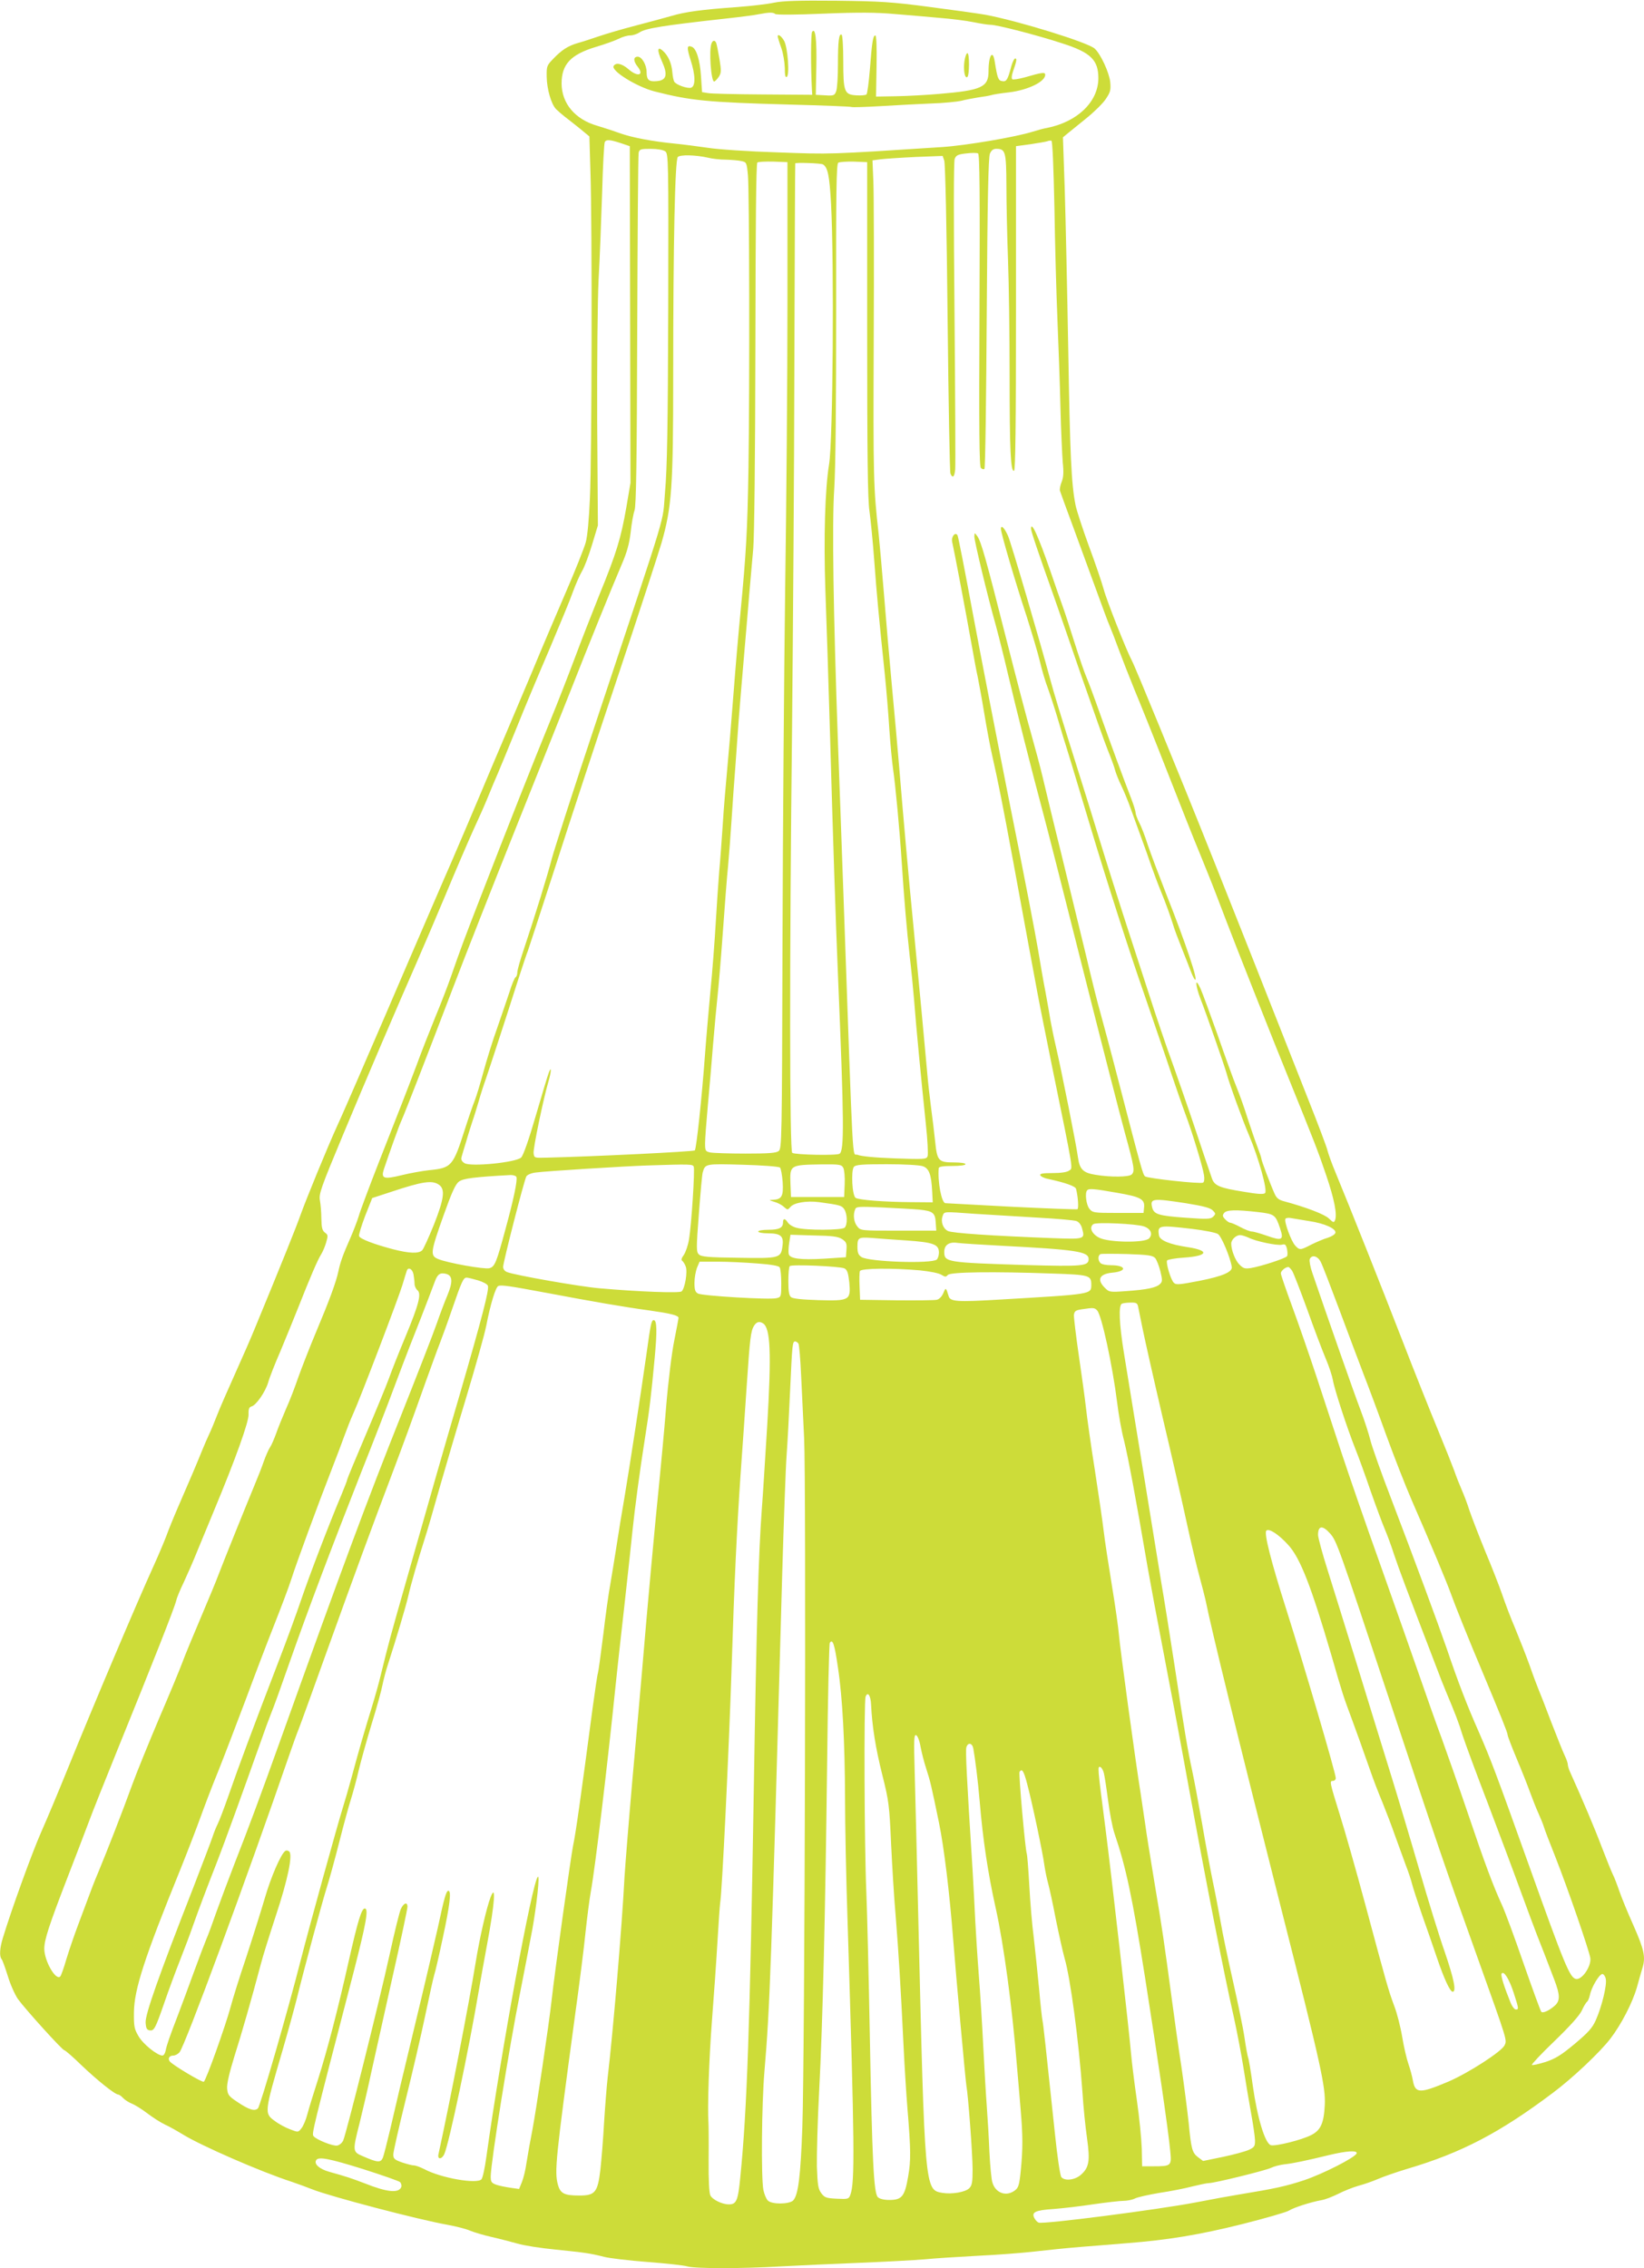 <?xml version="1.0" standalone="no"?>
<!DOCTYPE svg PUBLIC "-//W3C//DTD SVG 20010904//EN"
 "http://www.w3.org/TR/2001/REC-SVG-20010904/DTD/svg10.dtd">
<svg version="1.0" xmlns="http://www.w3.org/2000/svg"
 width="928pt" height="1280pt" viewBox="0 0 928 1280"
 preserveAspectRatio="xMidYMid meet">
<g transform="translate(0,1280) scale(0.1,-0.1)"
fill="#cddc39" stroke="none">
<path d="M4370 12785 c-36 -8 -130 -19 -210 -25 -198 -14 -293 -27 -370 -50
-36 -10 -126 -35 -200 -54 -74 -19 -169 -47 -210 -61 -41 -14 -96 -32 -122
-39 -53 -16 -88 -38 -138 -91 -33 -34 -35 -40 -34 -98 1 -69 25 -154 53 -183
10 -10 33 -30 51 -44 18 -14 57 -44 85 -67 l52 -43 6 -202 c10 -290 8 -1606
-3 -1838 -5 -120 -14 -217 -24 -252 -9 -32 -59 -158 -112 -280 -53 -123 -139
-324 -190 -448 -52 -124 -119 -281 -148 -350 -30 -69 -95 -224 -146 -345 -51
-121 -124 -292 -162 -380 -39 -88 -146 -338 -240 -555 -93 -217 -182 -424
-198 -460 -16 -36 -58 -135 -95 -220 -37 -85 -86 -198 -110 -250 -55 -120
-180 -425 -210 -510 -19 -55 -108 -277 -258 -640 -19 -47 -68 -159 -109 -250
-41 -91 -87 -196 -102 -235 -15 -38 -35 -88 -46 -110 -10 -22 -28 -62 -39 -90
-11 -27 -35 -86 -54 -130 -19 -44 -56 -129 -82 -190 -26 -60 -55 -132 -65
-160 -10 -27 -42 -104 -72 -170 -94 -206 -344 -797 -483 -1140 -51 -126 -120
-291 -153 -365 -52 -118 -169 -441 -216 -597 -18 -58 -20 -104 -7 -119 5 -5
20 -48 35 -95 14 -47 40 -105 57 -130 43 -59 251 -289 262 -289 5 0 48 -37 95
-83 90 -86 191 -167 209 -167 5 0 18 -9 27 -19 10 -11 32 -25 49 -32 18 -7 57
-31 87 -54 30 -23 75 -52 100 -64 25 -11 72 -38 105 -58 101 -62 437 -209 610
-265 33 -11 87 -31 120 -44 102 -40 592 -169 760 -199 50 -9 108 -24 130 -34
22 -9 76 -25 120 -35 44 -10 109 -27 145 -37 36 -11 133 -26 215 -34 167 -17
196 -21 275 -41 30 -8 141 -21 245 -29 105 -8 206 -19 225 -25 45 -13 306 -13
525 0 94 5 292 14 440 20 149 6 317 15 375 20 58 6 193 14 300 20 107 5 251
16 320 24 69 8 186 20 260 26 74 6 191 15 260 21 234 18 413 48 653 108 131
33 249 67 263 76 26 17 126 49 184 59 19 3 61 19 93 35 31 16 83 37 115 46 31
8 82 26 112 39 30 13 105 39 165 57 304 90 521 203 820 428 110 82 265 228
325 306 61 79 125 203 150 290 12 44 26 93 31 109 19 61 10 103 -50 239 -33
73 -69 162 -81 197 -12 35 -28 77 -36 92 -8 16 -36 86 -63 156 -40 106 -111
273 -177 419 -8 17 -14 37 -14 45 0 8 -8 32 -19 54 -10 21 -44 107 -76 189
-31 83 -63 164 -70 180 -7 17 -30 77 -50 135 -21 58 -58 152 -82 210 -25 58
-57 143 -73 190 -16 47 -59 157 -96 245 -36 88 -76 192 -89 230 -12 39 -33 93
-45 120 -12 28 -31 75 -41 105 -11 30 -53 136 -94 235 -41 99 -131 324 -199
500 -121 312 -297 754 -376 945 -22 52 -42 109 -46 125 -3 17 -53 149 -111
295 -487 1236 -641 1621 -836 2095 -79 193 -149 361 -157 375 -30 56 -143 340
-160 405 -11 39 -48 149 -84 245 -35 96 -69 200 -75 230 -24 122 -31 282 -41
875 -6 341 -15 751 -20 910 l-10 290 24 20 c13 11 60 49 105 85 45 36 95 85
112 110 27 40 30 51 26 97 -6 54 -54 158 -88 189 -39 35 -434 157 -618 191
-41 7 -183 27 -315 44 -212 28 -275 32 -526 35 -213 2 -301 -1 -350 -11z m6
-64 c5 -5 116 -5 273 2 198 8 297 7 400 -2 75 -6 190 -16 255 -22 65 -5 151
-16 190 -24 39 -8 83 -15 98 -15 36 0 265 -59 405 -105 159 -51 203 -93 203
-196 0 -133 -118 -247 -290 -281 -19 -3 -55 -13 -80 -21 -95 -30 -375 -78
-513 -87 -647 -42 -623 -41 -927 -30 -162 5 -340 17 -395 26 -55 8 -140 19
-190 24 -122 12 -239 34 -305 58 -30 11 -88 30 -128 42 -126 36 -201 126 -202
238 0 109 51 164 193 207 51 15 109 36 129 46 21 11 50 19 65 19 16 0 39 8 53
17 33 23 133 39 485 78 83 9 168 20 190 25 57 11 80 11 91 1z m-871 -729 l50
-17 2 -950 2 -950 -24 -141 c-30 -171 -55 -255 -153 -494 -41 -102 -103 -261
-138 -355 -35 -93 -97 -253 -139 -355 -86 -209 -251 -627 -391 -989 -100 -257
-115 -299 -168 -451 -18 -52 -58 -156 -89 -230 -30 -74 -79 -198 -107 -275
-63 -166 -77 -202 -210 -540 -56 -143 -108 -282 -115 -308 -8 -26 -29 -82 -48
-125 -41 -93 -56 -134 -67 -187 -13 -61 -51 -164 -125 -340 -37 -88 -82 -204
-101 -257 -18 -53 -49 -134 -70 -180 -20 -46 -45 -108 -55 -137 -11 -30 -26
-66 -35 -79 -9 -13 -24 -49 -35 -79 -10 -30 -34 -91 -53 -136 -46 -111 -174
-428 -202 -502 -12 -33 -57 -141 -99 -240 -42 -99 -90 -214 -105 -255 -15 -41
-75 -185 -133 -320 -57 -135 -125 -301 -150 -370 -57 -157 -143 -377 -192
-495 -21 -49 -45 -112 -55 -140 -10 -27 -36 -97 -58 -155 -22 -58 -52 -146
-67 -195 -14 -49 -30 -94 -35 -99 -25 -25 -90 88 -90 157 0 50 27 133 135 412
43 110 94 245 115 300 20 55 95 242 165 415 191 470 320 796 330 838 3 15 22
61 42 102 19 41 55 122 78 180 24 58 66 159 93 225 123 295 196 500 195 542
-1 32 3 42 17 46 26 7 78 82 94 136 7 26 38 105 69 176 30 72 75 182 100 245
69 175 111 272 129 300 9 14 22 44 29 68 11 38 11 44 -7 56 -15 12 -19 28 -20
78 0 35 -4 81 -8 103 -7 37 4 68 132 375 130 312 300 709 419 980 28 63 99
230 158 370 58 140 129 304 156 364 28 60 66 145 84 190 18 45 43 104 55 131
12 28 59 142 105 255 45 113 130 315 188 450 57 135 117 279 131 320 15 41 38
94 51 116 14 23 39 90 57 150 l33 109 -4 585 c-1 344 2 676 8 805 7 121 15
342 20 491 4 149 11 276 15 283 9 15 30 13 91 -7z m2447 -363 c3 -206 11 -491
17 -634 6 -143 14 -366 17 -495 3 -129 10 -269 13 -310 6 -55 4 -84 -6 -109
-8 -19 -12 -41 -10 -50 3 -9 37 -104 77 -211 39 -107 98 -267 130 -355 32 -88
65 -178 75 -200 9 -22 32 -80 50 -130 18 -49 58 -151 88 -225 31 -74 115 -283
186 -465 71 -181 152 -386 181 -455 28 -69 70 -172 92 -230 22 -58 51 -133 64
-167 36 -96 289 -735 344 -868 153 -378 170 -421 217 -560 44 -130 62 -218 49
-251 -6 -15 -10 -14 -34 9 -24 24 -129 64 -251 97 -32 8 -45 18 -56 43 -26 58
-75 188 -75 199 0 5 -11 37 -24 71 -13 34 -37 105 -54 157 -16 52 -44 131 -62
175 -18 44 -66 177 -107 295 -42 118 -85 235 -96 260 -33 73 -31 22 1 -61 28
-70 133 -371 145 -414 16 -60 93 -272 128 -353 53 -125 105 -310 90 -325 -8
-8 -42 -6 -123 8 -131 21 -161 33 -176 72 -10 28 -71 208 -99 293 -23 70 -111
324 -155 445 -21 61 -52 151 -68 200 -16 50 -79 243 -140 430 -61 187 -140
437 -176 555 -36 118 -94 305 -129 415 -90 285 -125 401 -145 475 -59 219
-224 782 -240 816 -20 45 -40 65 -40 39 0 -23 79 -293 146 -496 29 -92 63
-205 74 -252 11 -47 31 -115 45 -151 13 -36 40 -118 59 -183 19 -65 39 -131
45 -148 14 -44 29 -94 136 -450 90 -300 222 -712 302 -940 19 -55 75 -218 124
-362 48 -144 99 -291 112 -325 32 -83 96 -291 103 -338 4 -22 2 -40 -5 -44
-14 -9 -313 24 -327 35 -13 10 -22 45 -149 534 -47 182 -95 359 -105 395 -11
36 -47 180 -80 320 -34 140 -97 399 -140 575 -44 176 -90 369 -104 428 -14 60
-44 170 -65 245 -22 75 -85 317 -141 537 -114 450 -142 551 -164 580 -15 20
-15 20 -16 -3 0 -26 76 -342 120 -497 15 -55 47 -181 70 -280 43 -184 136
-552 196 -775 19 -69 119 -462 223 -875 104 -412 212 -833 240 -935 54 -197
58 -219 39 -238 -15 -15 -120 -16 -203 -2 -71 11 -91 31 -100 98 -9 69 -94
495 -126 632 -11 47 -24 112 -30 145 -5 33 -18 105 -28 160 -11 55 -29 160
-41 233 -12 74 -82 438 -157 810 -74 373 -170 867 -213 1098 -43 232 -81 427
-85 433 -13 22 -37 -9 -30 -38 8 -32 77 -395 110 -581 13 -74 28 -155 34 -180
5 -25 22 -115 36 -200 14 -85 34 -193 45 -240 36 -160 59 -276 119 -600 33
-179 71 -387 85 -462 14 -76 37 -200 51 -275 14 -76 51 -259 81 -408 128 -626
121 -585 99 -601 -12 -9 -45 -14 -93 -14 -54 0 -73 -3 -70 -12 3 -7 22 -17 44
-21 97 -21 154 -41 158 -56 11 -41 16 -110 8 -115 -4 -2 -172 4 -373 14 -200
11 -368 20 -372 20 -22 0 -45 122 -38 198 1 8 23 12 76 12 43 0 75 4 75 10 0
6 -28 10 -63 10 -89 0 -97 8 -108 116 -5 49 -16 139 -24 199 -8 61 -17 142
-20 180 -11 126 -53 574 -79 840 -26 264 -55 589 -81 905 -8 96 -26 297 -40
445 -14 149 -34 383 -45 520 -11 138 -25 291 -30 340 -30 262 -31 326 -28
1085 2 432 1 839 -2 905 l-5 120 45 6 c25 3 114 9 198 13 l153 6 9 -26 c6 -14
14 -381 19 -887 5 -474 12 -870 16 -879 12 -30 23 -20 27 23 2 23 0 421 -4
884 -5 519 -5 853 1 868 8 21 19 26 65 31 31 4 61 4 67 0 9 -5 11 -228 8 -885
-3 -687 -1 -881 8 -890 7 -7 16 -9 20 -5 5 4 10 400 13 879 4 637 9 879 18
900 8 19 19 27 36 27 52 0 56 -16 57 -208 0 -97 4 -285 9 -417 5 -132 9 -425
9 -651 0 -428 6 -547 25 -541 8 3 11 258 11 918 l0 914 82 11 c45 7 88 14 95
17 7 3 18 4 23 3 6 -2 12 -141 17 -377z m-2197 317 c18 -13 19 -41 17 -882 -2
-679 -6 -906 -18 -1039 -17 -194 32 -29 -388 -1295 -124 -371 -236 -720 -251
-775 -25 -97 -93 -317 -161 -521 -19 -56 -34 -110 -34 -122 0 -11 -4 -24 -10
-27 -5 -3 -21 -40 -34 -83 -14 -42 -45 -133 -69 -202 -25 -69 -59 -179 -77
-245 -18 -66 -40 -140 -50 -165 -10 -25 -35 -97 -55 -160 -68 -213 -75 -221
-205 -234 -36 -4 -105 -16 -153 -28 -102 -25 -117 -19 -100 34 33 98 86 247
99 274 21 47 145 366 289 744 70 184 229 587 352 895 123 308 264 661 313 785
101 257 233 583 290 716 29 67 42 114 50 180 5 49 15 105 22 124 9 26 13 275
15 1015 2 539 5 990 8 1003 5 20 11 22 68 22 38 0 71 -6 82 -14z m242 -36 c23
-6 68 -11 100 -11 32 -1 72 -4 88 -8 29 -6 30 -8 37 -81 8 -91 10 -1175 3
-1650 -6 -358 -13 -478 -45 -815 -11 -110 -29 -319 -40 -465 -11 -146 -27
-335 -35 -420 -8 -85 -20 -225 -25 -310 -6 -85 -14 -204 -20 -265 -5 -60 -14
-193 -20 -295 -6 -102 -19 -275 -30 -385 -10 -110 -24 -267 -30 -350 -18 -248
-49 -538 -58 -547 -7 -7 -579 -35 -837 -41 -69 -2 -70 -2 -73 26 -3 26 54 301
83 401 17 56 19 94 4 56 -6 -14 -39 -124 -74 -244 -39 -135 -71 -226 -83 -238
-28 -28 -286 -54 -320 -32 -17 11 -21 21 -16 37 3 12 15 51 26 87 10 36 26 85
34 110 9 25 25 77 36 115 11 39 29 95 40 125 21 61 116 351 184 565 25 77 49
149 54 160 4 11 74 225 155 475 80 250 240 736 355 1080 115 344 224 679 244
746 58 203 66 314 66 941 0 755 10 1221 26 1237 14 14 100 12 171 -4z m448
-815 c0 -434 -6 -1163 -13 -1620 -6 -456 -13 -1354 -15 -1994 -3 -1127 -4
-1164 -22 -1177 -14 -11 -59 -14 -186 -14 -91 0 -181 3 -198 6 -29 6 -31 9
-31 53 0 25 7 118 15 206 8 88 22 246 30 350 9 105 20 226 25 270 5 44 19 206
30 360 11 154 24 325 30 380 5 55 14 174 20 265 6 91 15 224 21 295 5 72 14
191 19 265 6 74 19 236 30 360 11 124 24 284 30 355 6 72 16 184 22 250 6 75
11 505 12 1145 1 670 4 1028 11 1033 6 4 46 6 90 5 l80 -3 0 -790z m450 -155
c0 -708 3 -965 13 -1025 6 -44 19 -170 27 -280 14 -190 26 -319 60 -645 8 -80
20 -217 25 -305 6 -88 16 -189 21 -224 13 -86 37 -341 49 -526 13 -204 29
-387 45 -530 8 -66 19 -178 25 -250 11 -147 40 -448 66 -696 10 -91 14 -174
10 -184 -6 -17 -18 -18 -187 -12 -112 4 -191 12 -208 20 -32 15 -22 -159 -81
1497 -11 305 -24 679 -30 830 -26 733 -34 1233 -21 1430 8 128 11 474 11 1014
-1 668 1 821 12 828 7 4 47 7 88 6 l75 -3 0 -945z m-249 932 c27 -18 36 -63
45 -220 18 -342 11 -1338 -11 -1472 -23 -139 -31 -415 -21 -709 6 -163 18
-525 26 -806 17 -602 32 -1054 45 -1365 35 -835 36 -993 9 -1011 -16 -11 -249
-6 -267 5 -15 9 -16 1097 -1 2396 5 514 12 1441 13 2060 2 619 4 1126 5 1128
3 6 147 1 157 -6z m-730 -5656 c7 -19 -13 -332 -27 -411 -5 -33 -19 -72 -29
-87 -13 -17 -16 -29 -9 -33 5 -4 15 -18 20 -33 11 -29 -5 -125 -24 -140 -12
-10 -240 -2 -465 18 -107 9 -472 73 -519 91 -14 5 -23 17 -23 30 0 25 118 486
131 510 5 9 27 19 52 22 54 8 509 36 632 40 246 8 255 7 261 -7z m487 -5 c5
-5 12 -42 15 -82 5 -80 -5 -98 -57 -100 -22 -1 -21 -2 9 -11 19 -5 44 -18 55
-29 21 -18 21 -18 37 0 20 24 92 36 161 27 118 -16 128 -19 142 -39 18 -26 20
-88 3 -105 -15 -15 -217 -16 -271 -1 -21 5 -43 19 -50 30 -15 24 -27 25 -27 1
0 -31 -22 -42 -82 -42 -32 0 -58 -4 -58 -10 0 -5 24 -10 53 -10 74 0 92 -15
84 -71 -9 -69 -14 -71 -249 -67 -173 2 -210 6 -223 19 -15 14 -15 35 0 230 9
118 18 223 22 234 14 48 15 48 227 42 109 -3 203 -10 209 -16z m357 -1 c6 -11
10 -53 8 -93 l-3 -72 -150 0 -150 0 -3 73 c-4 108 -4 108 175 111 103 1 113
-1 123 -19z m448 9 c36 -12 49 -45 54 -144 l3 -60 -125 1 c-148 1 -291 12
-310 24 -20 12 -27 154 -10 175 10 12 45 15 185 15 99 0 185 -5 203 -11z
m-2293 -61 c7 -18 -16 -127 -60 -288 -53 -197 -62 -219 -93 -227 -29 -7 -237
30 -289 52 -46 19 -43 38 30 244 47 132 68 179 88 193 23 18 89 26 292 37 15
0 30 -5 32 -11z m-437 -44 c36 -25 29 -79 -29 -226 -29 -71 -58 -136 -66 -144
-20 -19 -71 -18 -164 6 -107 28 -186 58 -192 74 -3 7 13 58 34 114 l40 101
107 35 c177 59 232 67 270 40z m3826 -45 c134 -23 159 -36 154 -83 l-3 -31
-143 0 c-139 0 -144 1 -163 24 -18 23 -26 90 -12 104 10 11 37 9 167 -14z
m389 -59 c99 -16 137 -26 152 -40 18 -18 18 -21 3 -36 -14 -14 -32 -15 -156
-6 -151 11 -178 19 -188 57 -13 52 0 54 189 25z m-1506 -36 c79 -8 92 -18 95
-74 l3 -45 -213 0 c-213 0 -214 0 -233 24 -19 23 -25 65 -12 96 5 16 20 17
152 11 80 -4 174 -9 208 -12z m1913 -14 c95 -11 100 -15 126 -93 22 -65 11
-71 -74 -41 -37 13 -75 24 -85 24 -10 0 -39 11 -65 25 -26 14 -52 25 -58 25
-6 0 -19 9 -29 20 -15 16 -15 22 -5 35 15 18 67 19 190 5z m-1596 -10 c77 -5
233 -14 346 -21 112 -6 214 -15 227 -20 13 -5 26 -21 31 -41 17 -62 17 -62
-172 -55 -338 13 -560 28 -585 40 -28 14 -42 52 -30 85 10 26 0 25 183 12z
m1886 -41 c88 -13 153 -43 148 -66 -2 -9 -21 -21 -43 -28 -22 -6 -63 -24 -92
-38 -63 -33 -67 -33 -92 -6 -23 25 -64 137 -55 151 3 5 18 7 32 4 15 -3 61
-10 102 -17z m-933 -30 c39 -13 52 -44 29 -68 -26 -26 -227 -23 -281 4 -42 21
-59 59 -33 77 17 12 243 2 285 -13z m272 -14 c68 -8 134 -21 146 -29 20 -13
69 -130 78 -185 5 -29 -51 -53 -182 -79 -114 -22 -133 -24 -145 -11 -18 18
-46 113 -38 126 4 5 47 13 96 16 135 9 146 40 20 59 -100 15 -158 38 -162 67
-9 57 -1 58 187 36z m-1975 -58 c23 -16 27 -24 24 -60 l-3 -42 -121 -8 c-138
-8 -197 0 -202 27 -2 10 -1 39 3 63 l7 45 132 -4 c106 -2 137 -6 160 -21z
m2293 9 c40 -21 164 -47 190 -40 17 5 22 0 28 -25 3 -17 4 -35 0 -40 -7 -12
-148 -58 -205 -67 -33 -5 -42 -2 -63 19 -24 23 -47 82 -47 119 0 22 27 48 50
48 10 0 31 -7 47 -14z m-1933 -16 c156 -11 186 -22 186 -69 0 -16 -6 -33 -12
-39 -31 -25 -382 -13 -425 14 -18 12 -23 24 -23 58 0 52 6 55 80 50 30 -3 118
-9 194 -14z m536 -30 c425 -22 495 -33 495 -75 0 -40 -32 -43 -355 -34 -446
14 -460 16 -460 74 0 39 27 58 74 51 23 -3 133 -10 246 -16z m871 -70 c8 -10
21 -43 29 -74 12 -50 12 -59 -2 -72 -21 -21 -75 -32 -190 -40 -94 -7 -97 -6
-122 19 -46 46 -30 78 43 85 86 8 78 42 -9 42 -26 0 -51 5 -58 12 -16 16 -15
45 1 51 6 2 75 2 152 0 118 -4 142 -8 156 -23z m934 -21 c9 -16 56 -139 106
-272 49 -133 112 -298 138 -367 27 -69 84 -222 126 -339 43 -118 108 -285 145
-370 102 -233 200 -468 220 -525 20 -57 105 -269 180 -446 103 -246 140 -338
140 -350 0 -7 23 -67 51 -134 28 -66 62 -152 76 -191 14 -38 35 -92 48 -120
12 -27 26 -61 30 -75 4 -14 32 -88 63 -165 73 -185 192 -531 199 -575 6 -46
-46 -123 -80 -118 -35 5 -64 75 -267 643 -186 520 -213 591 -282 750 -66 149
-116 278 -181 470 -47 136 -182 502 -311 839 -59 153 -113 306 -121 340 -8 33
-33 111 -56 171 -35 91 -189 531 -271 771 -12 34 -18 69 -15 78 11 27 45 19
62 -15z m-3181 -9 c78 -6 122 -13 127 -22 5 -7 9 -48 9 -90 0 -76 -1 -78 -27
-84 -37 -10 -419 13 -443 26 -16 9 -20 21 -20 61 0 27 7 65 14 84 l15 35 103
0 c57 0 157 -5 222 -10z m493 -28 c16 -9 21 -26 27 -79 9 -101 2 -105 -175
-100 -93 3 -143 8 -154 17 -11 9 -15 32 -15 90 0 42 3 80 8 85 10 11 285 -1
309 -13z m2527 -14 c8 -13 46 -111 85 -218 38 -107 85 -231 104 -276 19 -44
37 -100 41 -123 8 -50 80 -270 126 -386 18 -44 57 -152 87 -240 31 -88 67
-185 80 -215 13 -30 37 -95 53 -145 26 -78 69 -193 236 -628 18 -49 44 -114
57 -145 52 -124 70 -170 93 -245 14 -43 77 -214 141 -380 63 -166 146 -387
184 -492 38 -104 81 -219 95 -255 27 -67 52 -133 98 -253 32 -84 33 -117 4
-144 -32 -29 -69 -46 -78 -36 -4 4 -49 127 -100 273 -50 145 -105 294 -122
330 -51 112 -95 229 -194 522 -53 156 -119 344 -146 418 -28 74 -85 236 -128
360 -43 124 -143 407 -222 630 -80 223 -176 502 -215 620 -39 118 -103 314
-143 435 -40 121 -101 297 -136 392 -35 95 -64 179 -64 187 0 14 25 35 42 36
4 0 14 -10 22 -22z m-4960 -19 c3 -17 6 -42 6 -54 0 -12 7 -28 16 -36 24 -19
8 -81 -66 -259 -42 -101 -73 -179 -97 -245 -14 -38 -72 -179 -129 -313 -57
-134 -104 -247 -104 -251 0 -5 -14 -41 -31 -82 -72 -171 -184 -464 -228 -594
-26 -77 -86 -241 -134 -365 -134 -348 -225 -592 -276 -740 -26 -74 -54 -148
-63 -165 -8 -16 -21 -48 -28 -70 -7 -22 -57 -152 -110 -290 -195 -498 -271
-714 -268 -759 2 -33 7 -42 24 -44 24 -3 31 10 84 163 21 61 59 164 85 230 26
66 60 156 75 200 35 98 74 202 136 360 41 105 143 387 249 685 18 52 43 120
55 150 13 30 60 161 105 290 108 307 236 645 401 1064 74 186 159 406 190 490
31 83 70 185 86 226 26 64 100 254 143 369 15 41 30 51 64 42 36 -10 38 -45 6
-122 -15 -35 -42 -107 -60 -159 -18 -52 -109 -286 -202 -520 -191 -479 -330
-853 -673 -1810 -125 -349 -187 -515 -265 -714 -36 -93 -83 -219 -105 -280
-21 -61 -46 -129 -56 -151 -9 -22 -41 -105 -70 -185 -29 -80 -68 -185 -87
-235 -49 -127 -66 -176 -72 -207 -3 -16 -11 -28 -18 -28 -29 0 -109 64 -135
109 -24 41 -27 55 -26 136 2 129 58 303 262 805 41 102 91 232 112 290 21 58
65 175 100 260 34 85 104 268 156 406 51 138 124 329 162 425 38 96 82 212 97
259 28 88 148 415 230 625 26 66 57 149 70 185 13 36 35 92 50 125 40 88 254
649 277 725 11 36 21 71 24 78 7 24 32 12 38 -19z m2859 22 c58 -6 107 -16
121 -25 21 -13 26 -13 36 -1 14 17 254 20 593 8 205 -7 217 -10 217 -62 0 -56
9 -54 -519 -85 -236 -14 -277 -12 -286 19 -16 51 -16 51 -30 18 -8 -19 -23
-35 -37 -38 -13 -3 -115 -4 -228 -3 l-205 3 -3 74 c-2 41 -1 80 2 88 6 16 182
18 339 4z m-2496 -56 c28 -8 54 -22 57 -31 8 -22 -32 -176 -159 -614 -109
-372 -135 -465 -300 -1045 -92 -322 -102 -359 -145 -535 -11 -47 -34 -128 -50
-180 -37 -120 -73 -242 -114 -395 -18 -66 -40 -142 -49 -170 -32 -102 -191
-677 -239 -865 -73 -287 -228 -823 -242 -838 -18 -18 -51 -8 -116 36 -50 33
-55 41 -58 77 -2 26 13 89 41 180 41 129 96 320 149 520 11 44 50 167 85 274
67 202 96 342 76 362 -6 6 -16 8 -22 4 -24 -14 -82 -148 -116 -266 -20 -68
-67 -218 -105 -334 -39 -115 -78 -241 -88 -280 -30 -110 -140 -419 -152 -423
-11 -4 -173 93 -191 114 -14 17 -3 34 20 34 10 0 25 8 34 18 30 33 378 976
623 1687 19 55 41 116 49 135 8 19 82 224 165 455 156 433 251 692 366 995 69
184 95 254 188 515 32 88 66 183 77 210 11 28 43 115 70 194 56 163 65 181 83
181 7 0 35 -7 63 -15z m383 -70 c258 -49 450 -82 584 -100 120 -17 166 -28
166 -42 0 -5 -11 -62 -24 -128 -14 -68 -34 -231 -46 -375 -11 -140 -30 -338
-40 -440 -20 -190 -68 -713 -95 -1040 -9 -102 -33 -381 -55 -620 -21 -239 -41
-489 -45 -555 -14 -275 -65 -877 -95 -1130 -5 -44 -14 -156 -20 -250 -5 -93
-15 -215 -21 -269 -15 -128 -30 -146 -118 -146 -86 0 -108 11 -122 62 -20 74
-12 148 96 948 25 179 52 393 60 475 9 83 22 186 30 230 25 138 93 705 140
1165 7 69 29 269 49 445 20 176 40 367 46 425 13 127 43 350 70 520 26 162 36
248 55 452 15 159 13 218 -5 218 -13 0 -17 -20 -40 -185 -31 -220 -97 -649
-125 -815 -14 -80 -34 -203 -45 -275 -11 -71 -27 -168 -35 -215 -9 -47 -27
-176 -40 -287 -14 -111 -27 -207 -30 -215 -3 -7 -16 -96 -30 -198 -68 -514
-96 -711 -110 -775 -12 -58 -102 -700 -121 -870 -15 -138 -88 -625 -108 -730
-13 -66 -28 -151 -34 -190 -5 -38 -17 -87 -26 -109 l-16 -39 -49 7 c-27 4 -63
11 -80 17 -27 10 -31 16 -31 47 1 82 103 722 165 1032 24 124 56 287 70 363
25 142 43 307 31 296 -32 -30 -206 -976 -291 -1583 -8 -60 -20 -115 -27 -124
-25 -29 -230 7 -323 57 -22 11 -48 21 -59 21 -10 0 -40 8 -67 17 -42 15 -49
21 -49 45 0 14 31 152 69 305 38 153 88 368 111 478 23 110 46 214 51 230 6
17 28 112 49 212 39 180 49 263 31 263 -12 0 -23 -37 -60 -210 -18 -80 -77
-334 -133 -565 -56 -231 -116 -485 -134 -565 -19 -80 -38 -156 -44 -169 -12
-26 -30 -25 -112 11 -58 25 -59 27 -18 188 16 65 46 192 65 282 20 90 74 332
120 539 47 207 85 387 85 399 0 28 -21 22 -37 -12 -7 -13 -36 -130 -64 -259
-59 -269 -245 -1012 -262 -1049 -7 -14 -22 -26 -34 -28 -24 -4 -117 33 -133
53 -11 14 -10 18 226 926 71 276 86 359 63 359 -18 0 -39 -69 -90 -294 -64
-285 -119 -496 -174 -671 -25 -77 -52 -165 -60 -196 -8 -31 -23 -67 -34 -80
-18 -23 -18 -23 -64 -5 -25 9 -64 30 -86 47 -60 43 -59 47 44 399 31 107 67
238 80 290 41 167 145 552 170 630 13 41 45 156 70 255 25 99 55 208 66 242
11 35 31 107 43 160 13 54 46 173 74 265 29 93 56 192 61 220 6 29 19 80 30
113 49 151 101 326 116 390 15 67 54 201 95 330 11 33 47 157 80 275 34 118
103 354 155 525 51 170 101 348 110 395 23 119 53 218 68 223 17 7 64 0 267
-38z m3344 -77 c3 -13 14 -68 25 -123 11 -55 62 -282 114 -505 53 -223 114
-492 137 -599 23 -107 55 -240 70 -295 15 -56 31 -117 35 -136 34 -170 182
-772 428 -1745 224 -882 250 -1001 245 -1104 -5 -103 -23 -143 -77 -170 -52
-27 -200 -64 -227 -57 -33 9 -77 154 -103 340 -11 81 -23 151 -26 155 -2 5
-12 54 -20 111 -8 56 -38 199 -65 319 -27 119 -59 270 -70 336 -12 66 -32 172
-46 237 -13 64 -40 208 -59 320 -20 111 -44 244 -55 293 -27 126 -42 213 -99
590 -28 182 -62 395 -76 475 -13 80 -60 368 -104 640 -44 272 -92 565 -106
650 -28 171 -32 275 -12 283 6 3 29 6 49 6 31 1 38 -3 42 -21z m-231 -23 c25
-25 87 -311 113 -520 8 -66 25 -163 39 -215 22 -89 65 -316 134 -720 17 -96
55 -301 85 -455 30 -154 96 -505 146 -780 97 -532 199 -1054 255 -1300 18 -82
43 -213 55 -290 12 -77 31 -189 42 -250 11 -60 21 -128 22 -150 1 -36 -2 -42
-34 -57 -19 -9 -85 -27 -147 -40 l-112 -23 -28 21 c-33 25 -39 45 -53 192 -7
65 -25 207 -41 317 -17 110 -41 281 -54 380 -45 334 -54 399 -99 665 -24 146
-47 288 -50 315 -4 28 -16 106 -26 175 -33 207 -118 830 -124 905 -3 39 -21
165 -40 280 -19 116 -40 253 -46 305 -6 52 -29 208 -50 345 -22 138 -44 295
-50 350 -6 55 -25 190 -41 300 -16 110 -28 211 -27 225 3 21 10 26 43 31 66
10 73 10 88 -6z m-1886 -73 c42 -27 48 -164 24 -572 -12 -190 -25 -406 -31
-480 -18 -245 -30 -643 -45 -1575 -22 -1340 -38 -1810 -76 -2189 -13 -136 -22
-156 -65 -156 -37 0 -91 26 -104 50 -7 14 -11 83 -10 203 1 100 0 193 -1 207
-6 85 3 361 20 580 11 140 25 341 31 445 6 105 13 201 15 215 11 61 49 850 65
1335 15 480 29 770 50 1080 11 154 27 381 35 505 18 270 23 308 41 338 15 23
30 27 51 14z m200 -114 c4 -7 11 -87 15 -178 4 -91 12 -250 17 -355 12 -234 4
-3498 -10 -3890 -10 -276 -23 -383 -52 -413 -23 -22 -121 -23 -143 0 -9 9 -20
36 -25 60 -13 70 -10 479 6 668 31 367 38 561 100 2795 9 308 20 614 25 680 5
66 14 233 20 370 12 261 13 275 29 275 5 0 13 -6 18 -12z m3001 -1072 c37 -42
45 -64 334 -936 274 -825 308 -927 501 -1465 167 -466 164 -457 150 -487 -16
-35 -203 -156 -317 -205 -163 -69 -188 -68 -201 8 -4 22 -15 64 -25 92 -10 29
-26 97 -35 152 -9 55 -29 134 -45 175 -33 89 -42 121 -164 575 -52 193 -116
418 -142 500 -59 190 -60 195 -40 195 9 0 16 7 16 16 0 27 -179 636 -280 954
-85 267 -126 428 -112 442 15 15 70 -21 125 -82 67 -74 129 -234 242 -620 64
-222 67 -231 117 -365 31 -84 52 -143 102 -285 16 -47 47 -128 69 -180 21 -52
54 -138 72 -190 19 -52 46 -126 60 -165 15 -38 31 -87 36 -108 5 -20 30 -97
55 -170 26 -72 63 -181 84 -242 41 -121 75 -195 90 -195 22 0 7 73 -45 225
-31 88 -94 293 -141 455 -47 162 -123 417 -169 565 -46 149 -131 423 -188 610
-58 187 -130 420 -161 518 -31 97 -56 190 -56 205 0 53 25 56 68 8z m-2778
-757 c26 -170 39 -426 40 -739 0 -135 6 -456 15 -715 39 -1249 41 -1451 15
-1521 -9 -24 -13 -25 -76 -22 -60 3 -69 6 -88 31 -18 25 -21 45 -25 152 -1 68
4 260 13 427 20 379 35 1010 45 1859 4 361 11 661 15 668 16 25 27 -7 46 -140z
m187 -210 c6 -121 25 -242 63 -394 38 -151 40 -173 50 -390 6 -126 17 -311 26
-410 16 -201 28 -391 44 -725 6 -124 16 -283 22 -355 20 -243 20 -298 4 -389
-19 -111 -35 -131 -106 -131 -31 0 -55 6 -65 16 -23 23 -32 209 -45 904 -6
330 -15 700 -20 823 -11 247 -14 1071 -4 1097 12 32 29 7 31 -46z m279 -235
c6 -32 20 -88 32 -124 23 -71 29 -96 72 -305 29 -140 60 -399 80 -655 16 -207
70 -802 75 -830 10 -52 35 -388 35 -472 0 -73 -3 -91 -19 -107 -22 -22 -98
-35 -152 -26 -99 17 -99 16 -135 1530 -8 352 -18 734 -21 849 -5 177 -4 208 8
204 8 -3 19 -29 25 -64z m298 -11 c10 -55 26 -180 36 -298 18 -217 47 -408 90
-601 46 -206 94 -564 120 -889 6 -66 15 -177 21 -247 13 -152 13 -223 1 -347
-8 -81 -13 -97 -33 -112 -48 -37 -109 -16 -127 44 -6 17 -13 95 -17 172 -3 77
-10 194 -15 260 -5 66 -14 219 -20 340 -6 121 -17 301 -25 400 -8 99 -16 236
-20 305 -3 69 -10 197 -15 285 -33 519 -41 678 -35 695 9 29 33 24 39 -7z
m737 -139 c4 -16 15 -86 24 -156 9 -70 25 -153 36 -185 64 -187 101 -359 173
-816 74 -471 130 -852 142 -979 8 -80 5 -83 -95 -83 l-64 0 -2 100 c-2 55 -14
179 -28 275 -14 96 -28 211 -32 255 -10 124 -112 1022 -146 1285 -45 346 -44
343 -28 338 7 -2 16 -18 20 -34z m-433 -61 c27 -100 89 -393 97 -458 4 -27 13
-74 21 -102 8 -29 28 -121 44 -205 17 -84 39 -182 49 -218 33 -111 80 -465
101 -755 5 -82 17 -200 26 -262 18 -129 12 -166 -37 -208 -34 -28 -89 -34
-108 -11 -7 8 -23 117 -36 243 -53 504 -66 619 -70 638 -3 11 -12 94 -20 185
-9 91 -22 220 -30 288 -9 67 -20 199 -25 293 -5 94 -12 174 -14 178 -8 13 -47
452 -41 462 14 21 24 5 43 -68z m2746 -1178 c30 -93 30 -95 12 -95 -8 0 -22
19 -31 43 -35 86 -55 150 -49 159 12 19 42 -28 68 -107z m520 78 c8 -33 -22
-157 -56 -233 -20 -45 -42 -69 -119 -134 -77 -64 -108 -83 -164 -102 -39 -12
-73 -20 -78 -17 -4 2 53 63 127 134 88 85 141 144 155 173 11 25 25 47 30 50
5 4 12 21 16 39 9 44 53 117 70 117 7 0 16 -12 19 -27z m-1406 -985 c-8 -23
-190 -116 -298 -152 -100 -33 -163 -47 -365 -80 -49 -8 -160 -28 -246 -45
-221 -42 -860 -124 -886 -114 -8 3 -18 14 -24 25 -18 34 4 45 109 52 53 4 155
16 226 27 71 10 146 19 168 19 21 0 51 6 66 14 15 7 77 21 137 31 61 9 143 25
184 36 41 10 83 19 94 19 32 0 320 71 351 86 16 8 50 17 75 20 49 5 124 21
256 53 96 23 158 27 153 9z m-5608 -89 c107 -34 201 -67 208 -73 7 -7 10 -20
7 -28 -14 -36 -79 -30 -207 21 -76 29 -103 38 -200 65 -56 16 -87 44 -73 66
13 21 76 8 265 -51z"/>
<path d="M4584 12620 c-7 -12 -8 -190 -1 -325 l2 -30 -280 2 c-154 1 -294 4
-311 8 l-31 5 -6 89 c-6 93 -26 157 -52 167 -28 11 -29 -4 -7 -74 28 -86 29
-148 3 -157 -21 -6 -84 16 -95 34 -4 6 -9 31 -11 55 -4 49 -23 92 -53 119 -32
29 -34 4 -6 -58 35 -77 27 -109 -30 -113 -43 -4 -56 7 -56 51 0 41 -27 87 -50
87 -26 0 -26 -25 0 -57 38 -49 -1 -59 -53 -13 -36 31 -70 39 -83 18 -17 -27
130 -118 231 -144 204 -52 295 -61 758 -74 191 -5 351 -11 355 -14 4 -2 77 0
162 5 85 5 213 12 285 15 71 2 147 10 170 15 22 6 65 14 95 19 31 4 65 10 75
13 11 4 57 11 102 16 106 13 203 60 203 99 0 16 -17 14 -117 -15 -34 -9 -65
-14 -69 -10 -5 4 -3 22 3 40 22 63 24 77 14 77 -6 0 -15 -19 -22 -42 -20 -78
-28 -90 -51 -86 -23 3 -28 16 -43 111 -11 71 -35 34 -35 -56 0 -89 -40 -107
-280 -127 -69 -6 -177 -12 -240 -13 l-115 -2 3 173 c2 110 -1 172 -7 172 -13
0 -19 -37 -31 -195 -6 -71 -14 -133 -19 -138 -4 -4 -30 -7 -57 -5 -68 4 -74
19 -74 195 0 78 -4 144 -9 147 -15 10 -21 -35 -21 -166 0 -70 -4 -138 -10
-153 -9 -24 -14 -26 -62 -23 l-53 3 3 155 c3 158 -5 228 -24 200z"/>
<path d="M4390 12593 c1 -5 9 -33 20 -63 11 -30 19 -81 20 -113 0 -40 3 -56
11 -51 17 10 6 162 -14 202 -16 29 -38 44 -37 25z"/>
<path d="M4016 12554 c-15 -38 -2 -214 15 -214 5 0 16 12 26 26 15 23 15 34 4
102 -7 41 -15 81 -18 89 -7 18 -20 17 -27 -3z"/>
<path d="M5444 12455 c-7 -50 2 -99 16 -90 13 8 13 135 1 135 -6 0 -13 -20
-17 -45z"/>
<path d="M5820 9816 c0 -15 43 -141 125 -371 25 -71 98 -281 161 -465 64 -184
130 -371 148 -415 18 -44 36 -93 40 -110 4 -16 20 -57 36 -90 16 -33 41 -94
55 -135 15 -41 42 -115 60 -165 18 -49 43 -119 55 -155 13 -36 35 -96 51 -135
32 -78 55 -143 71 -194 5 -19 28 -80 50 -135 22 -56 46 -116 52 -133 7 -18 16
-36 20 -40 26 -25 -51 205 -161 482 -41 105 -88 229 -104 277 -15 48 -37 105
-49 127 -11 22 -20 47 -20 55 0 9 -11 44 -24 78 -45 116 -117 312 -176 478
-32 91 -67 185 -78 210 -11 25 -41 113 -67 195 -26 83 -56 175 -67 205 -11 30
-42 118 -68 195 -68 197 -110 290 -110 241z"/>
<path d="M2769 2093 c-23 -60 -61 -226 -85 -373 -36 -223 -146 -790 -209
-1077 -7 -31 19 -30 33 1 27 60 139 591 197 936 9 52 29 165 45 250 43 230 51
346 19 263z"/>
</g>
</svg>
